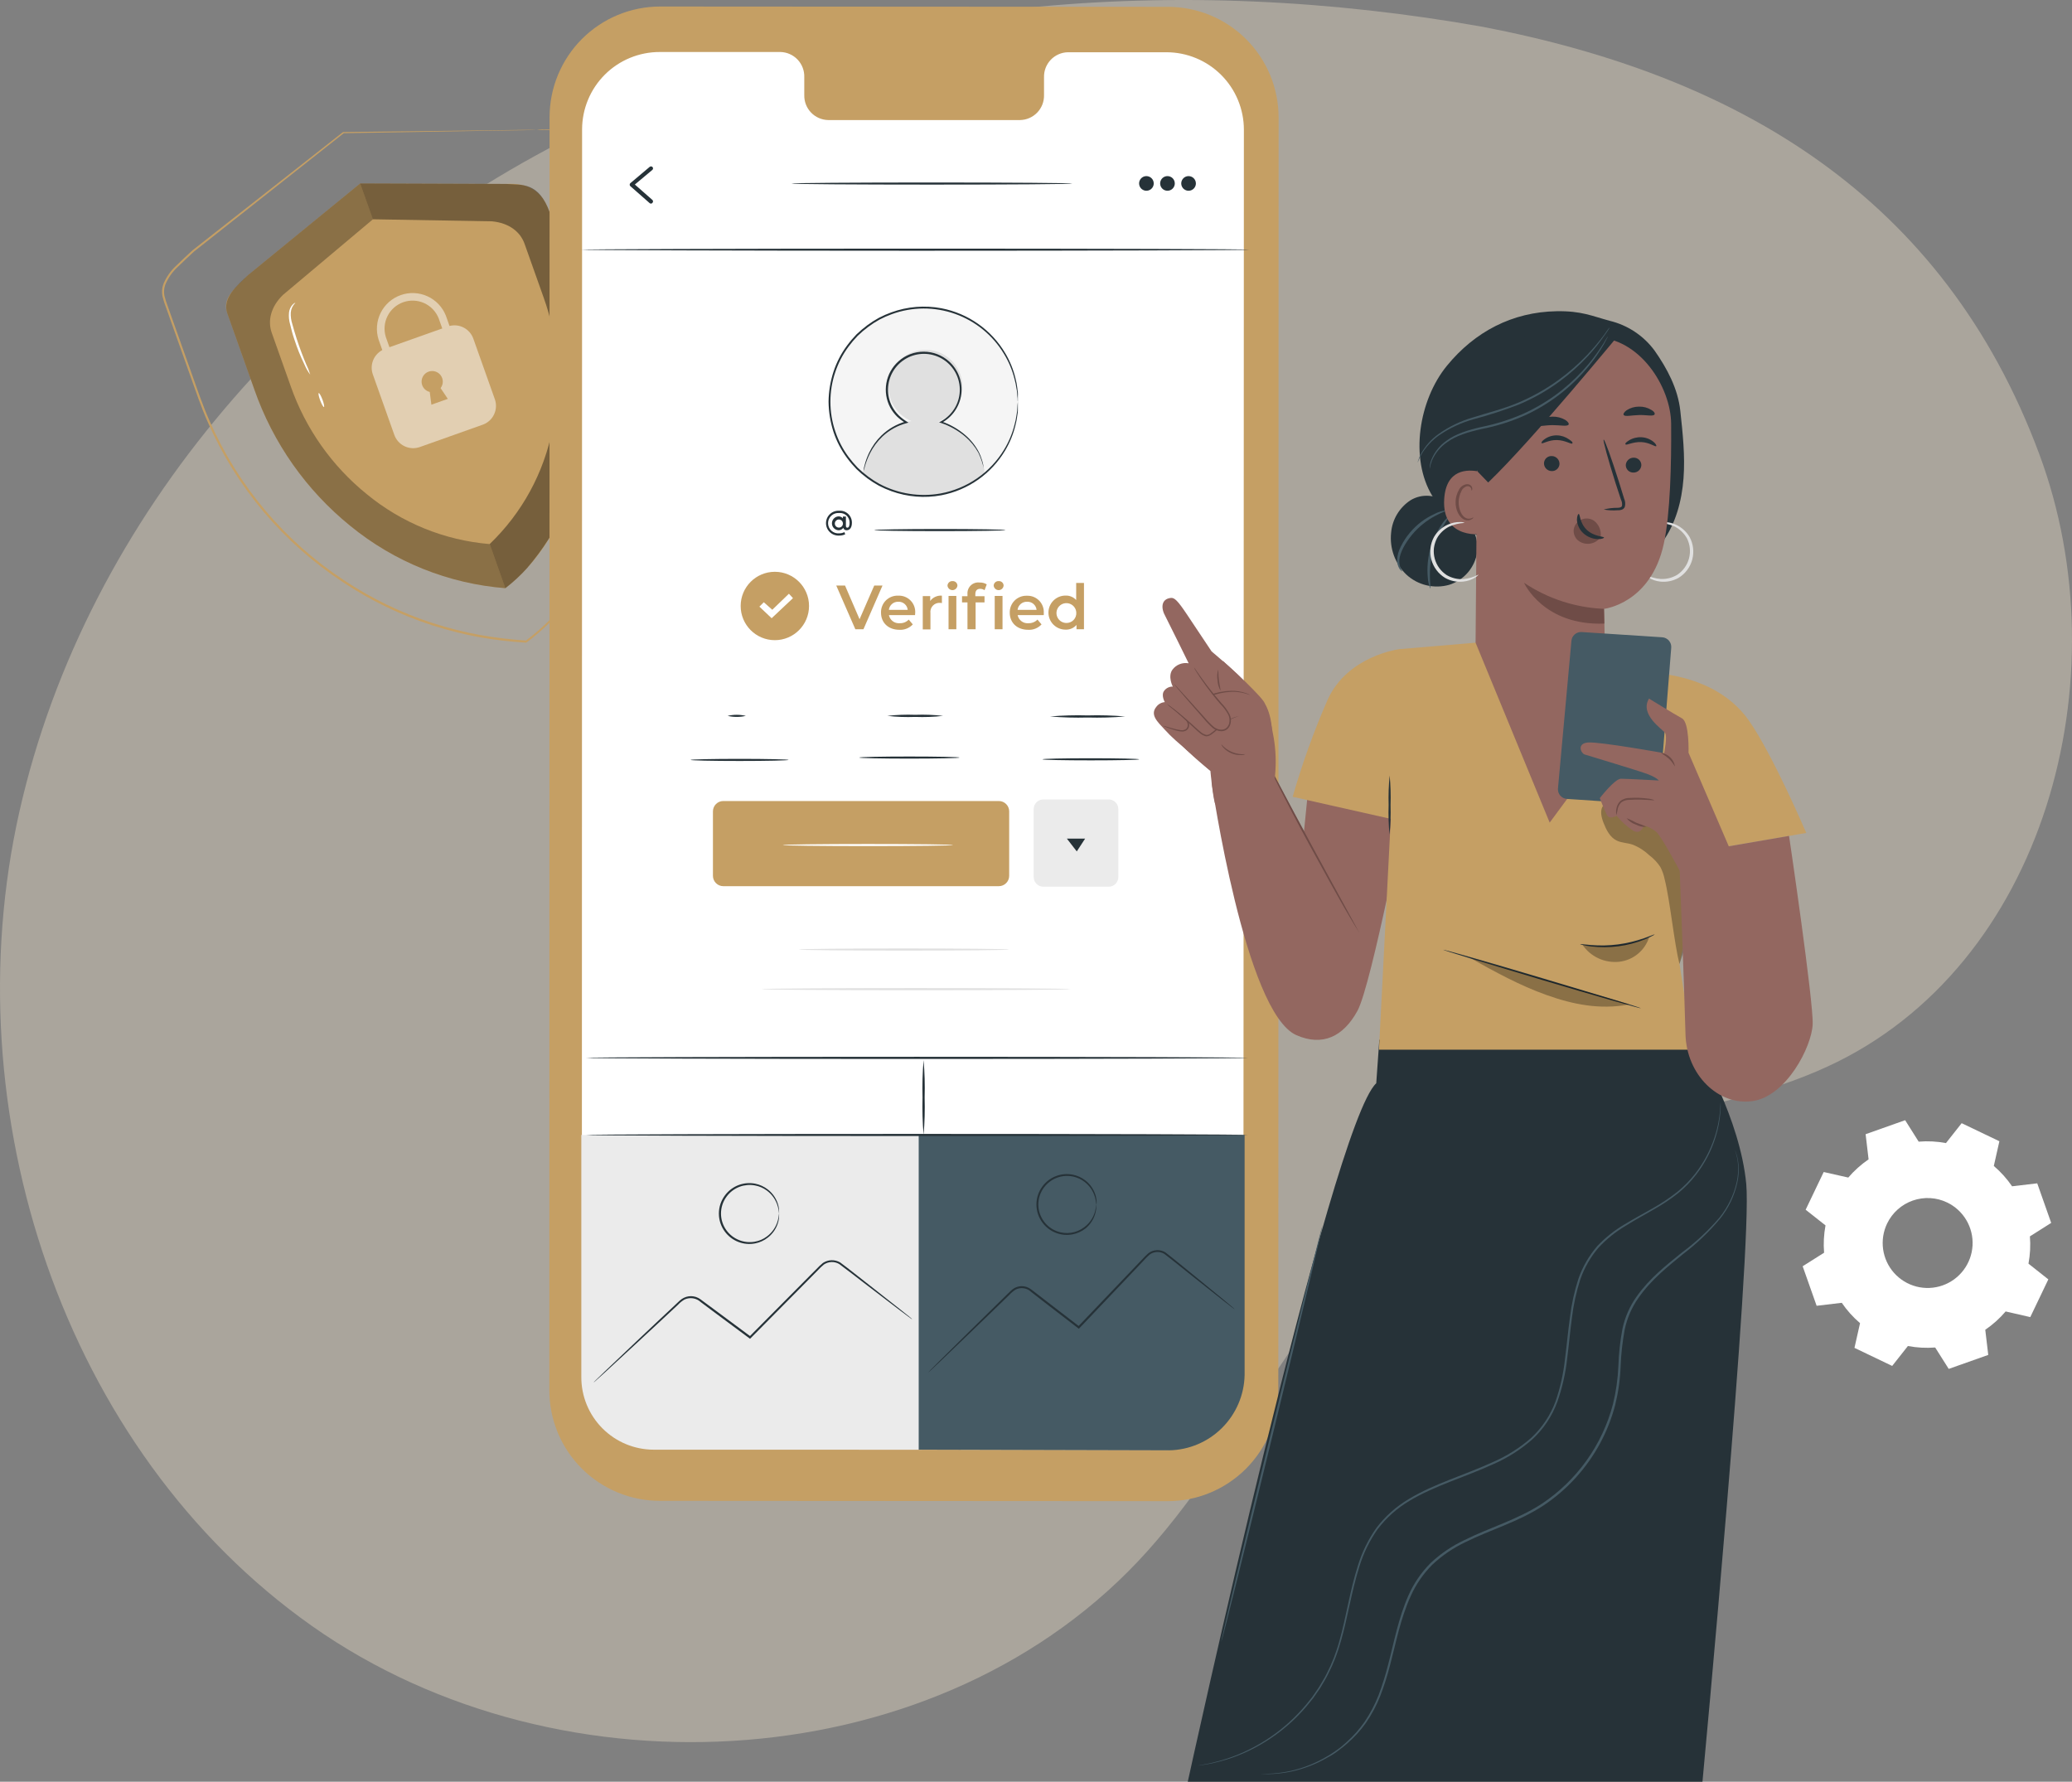 <svg width="157" height="135" viewBox="0 0 157 135" fill="none" xmlns="http://www.w3.org/2000/svg">
<rect x="0" y="0" width="157" height="135" fill="#808080" stroke="none"/>
<path opacity="0.4" d="M154.515 34.388C147.244 14.86 131.639 5.732 112.347 2.031C89.529 -2.019 65.264 -0.303 44.396 9.817C23.528 19.937 6.569 38.882 1.469 61.503C-3.631 84.124 4.737 109.874 23.645 123.204C42.552 136.534 71.497 134.771 86.95 117.519C95.026 108.52 99.578 96.019 109.954 89.809C118.532 84.685 129.375 85 138.455 80.821C154.947 73.246 160.841 51.359 154.515 34.388Z" fill="#EADCC7"/>
<path d="M140.044 89.227C140.495 88.699 141.014 88.234 141.587 87.842L141.362 85.937L144.357 84.876L145.382 86.502C146.073 86.445 146.768 86.481 147.45 86.61L148.64 85.102L151.498 86.471L151.076 88.344C151.604 88.794 152.069 89.312 152.461 89.884L154.366 89.659L155.423 92.657L153.81 93.679C153.866 94.37 153.83 95.065 153.702 95.746L155.207 96.937L153.839 99.795L151.972 99.367C151.521 99.896 151.002 100.363 150.428 100.754L150.654 102.66L147.659 103.72L146.633 102.098C145.942 102.152 145.247 102.115 144.566 101.986L143.375 103.495L140.517 102.126L140.94 100.253C140.411 99.803 139.946 99.285 139.555 98.712L137.65 98.938L136.592 95.943L138.215 94.918C138.159 94.226 138.195 93.529 138.323 92.847L136.818 91.659L138.186 88.802L140.057 89.224L140.044 89.227ZM142.994 92.698C142.701 93.305 142.594 93.985 142.687 94.653C142.781 95.321 143.07 95.946 143.519 96.449C143.968 96.952 144.556 97.311 145.208 97.48C145.861 97.649 146.549 97.62 147.186 97.398C147.822 97.175 148.379 96.769 148.784 96.23C149.19 95.692 149.426 95.045 149.464 94.372C149.502 93.699 149.339 93.029 148.996 92.449C148.653 91.868 148.146 91.402 147.538 91.11C146.725 90.719 145.79 90.667 144.938 90.964C144.086 91.262 143.387 91.885 142.994 92.698V92.698Z" fill="white"/>
<path d="M38.368 13.935L27.291 13.898L18.802 20.836C17.766 21.857 16.813 22.598 17.224 23.753L19.269 29.511C20.684 33.563 23.2 37.14 26.534 39.841C29.879 42.58 33.983 44.229 38.293 44.568C41.81 41.864 43.556 37.364 44.324 33.777C45.212 29.577 44.913 25.213 43.459 21.173L41.619 15.993C41.032 14.341 39.87 13.849 38.368 13.935Z" fill="#C59F64"/>
<g opacity="0.3">
<path d="M37.105 41.224C33.685 40.94 30.433 39.619 27.784 37.436C25.144 35.299 23.151 32.469 22.028 29.264L20.593 25.223C20.268 24.309 20.514 23.254 21.43 22.354L28.259 16.614L27.294 13.897L18.805 20.835C17.941 21.642 16.816 22.597 17.226 23.752L19.272 29.51C20.687 33.562 23.203 37.139 26.537 39.84C29.882 42.579 33.986 44.228 38.296 44.567L37.105 41.224Z" fill="black"/>
</g>
<g opacity="0.4">
<path d="M38.293 44.568C38.882 44.113 39.429 43.607 39.929 43.055C41.139 41.658 42.131 40.086 42.871 38.392C43.54 36.842 44.039 35.224 44.357 33.566C45.265 29.332 44.917 24.925 43.357 20.886L41.667 16.129C40.826 13.761 39.542 14.021 38.362 13.937L27.291 13.898L28.256 16.615L37.286 16.77C38.566 16.894 39.421 17.555 39.747 18.472L41.182 22.512C42.333 25.707 42.57 29.16 41.867 32.483C41.222 35.818 39.558 38.871 37.104 41.222L38.293 44.568Z" fill="black"/>
</g>
<path opacity="0.5" d="M34.062 24.698L33.786 23.92C33.529 23.267 33.028 22.739 32.388 22.448C31.749 22.157 31.022 22.125 30.36 22.36C29.699 22.596 29.154 23.078 28.842 23.707C28.53 24.336 28.474 25.062 28.686 25.731L28.968 26.524C28.647 26.694 28.398 26.974 28.267 27.312C28.135 27.651 28.129 28.025 28.25 28.367L29.879 32.953C30.014 33.331 30.294 33.64 30.656 33.812C31.019 33.984 31.435 34.005 31.813 33.871L36.573 32.18C36.76 32.114 36.933 32.011 37.081 31.878C37.229 31.745 37.349 31.584 37.434 31.405C37.52 31.226 37.569 31.031 37.58 30.832C37.59 30.634 37.561 30.435 37.495 30.248L35.866 25.662C35.74 25.305 35.485 25.008 35.151 24.83C34.817 24.651 34.429 24.604 34.062 24.698ZM33.932 30.222L32.687 30.664L32.563 29.698C32.394 29.658 32.243 29.565 32.132 29.432C32.02 29.299 31.955 29.133 31.945 28.96C31.936 28.787 31.983 28.615 32.079 28.47C32.175 28.326 32.315 28.216 32.479 28.158C32.642 28.1 32.82 28.097 32.986 28.148C33.152 28.2 33.297 28.303 33.398 28.444C33.5 28.584 33.554 28.754 33.552 28.927C33.549 29.101 33.491 29.269 33.385 29.407L33.932 30.222ZM33.511 24.887L29.509 26.308L29.235 25.537C29.071 25.012 29.116 24.444 29.362 23.952C29.607 23.461 30.034 23.083 30.552 22.899C31.07 22.715 31.639 22.739 32.14 22.966C32.64 23.192 33.034 23.604 33.237 24.115L33.511 24.887Z" fill="white"/>
<path d="M23.507 28.385C23.332 28.156 23.188 27.905 23.078 27.639C22.773 27.016 22.513 26.372 22.302 25.711C22.166 25.328 22.075 24.952 21.992 24.609C21.898 24.302 21.867 23.98 21.901 23.661C21.929 23.442 22.026 23.237 22.177 23.076C22.288 22.964 22.373 22.937 22.377 22.949C22.179 23.143 22.056 23.401 22.031 23.677C22.017 23.978 22.059 24.279 22.153 24.565C22.244 24.902 22.351 25.269 22.475 25.653C22.723 26.418 22.99 27.104 23.192 27.582C23.32 27.84 23.425 28.109 23.507 28.385Z" fill="white"/>
<path d="M24.549 30.839C24.502 30.856 24.375 30.636 24.265 30.345C24.155 30.054 24.105 29.803 24.151 29.784C24.196 29.765 24.325 29.99 24.435 30.281C24.545 30.572 24.589 30.825 24.549 30.839Z" fill="white"/>
<path d="M40.667 9.836C40.956 9.805 41.246 9.797 41.535 9.812C41.887 9.826 42.236 9.882 42.575 9.979C43.049 10.104 43.488 10.338 43.856 10.661C44.31 11.078 44.658 11.596 44.871 12.174C45.096 12.806 45.339 13.491 45.602 14.232C46.127 15.709 46.741 17.393 47.396 19.282C48.104 21.361 48.569 23.516 48.781 25.703C49.023 28.251 48.912 30.82 48.45 33.338C47.934 36.156 47.024 38.888 45.747 41.453C44.405 44.116 42.508 46.725 39.903 48.677L39.877 48.686L39.851 48.695C38.669 48.621 37.493 48.483 36.327 48.28C35.129 48.057 33.946 47.76 32.785 47.391C30.385 46.617 28.102 45.518 26.002 44.123C21.476 41.154 17.91 36.933 15.741 31.974C15.22 30.802 14.824 29.603 14.405 28.434L13.175 24.972C12.969 24.392 12.775 23.846 12.579 23.292C12.47 23.015 12.38 22.731 12.31 22.442C12.251 22.144 12.273 21.836 12.371 21.548C12.59 21.006 12.928 20.519 13.359 20.125C13.762 19.723 14.179 19.35 14.583 18.968L25.978 10.017L25.992 10.012L26.01 10.006L36.776 9.878L39.648 9.839L40.389 9.834L40.642 9.839C40.642 9.839 40.557 9.846 40.391 9.849L39.649 9.868L36.768 9.911L26.031 10.093L26.063 10.082L14.693 19.066C14.292 19.447 13.873 19.822 13.469 20.223C13.053 20.604 12.727 21.072 12.515 21.595C12.425 21.86 12.406 22.144 12.461 22.418C12.531 22.698 12.619 22.974 12.725 23.243L13.322 24.923C13.723 26.052 14.132 27.205 14.546 28.371C14.961 29.538 15.363 30.735 15.881 31.898C18.04 36.829 21.586 41.026 26.088 43.978C28.177 45.364 30.447 46.457 32.834 47.226C33.988 47.594 35.164 47.889 36.355 48.11C37.521 48.316 38.697 48.458 39.879 48.535L39.829 48.552C42.412 46.622 44.285 44.028 45.635 41.385C46.909 38.833 47.819 36.116 48.34 33.312C48.801 30.811 48.918 28.258 48.688 25.726C48.482 23.547 48.025 21.4 47.327 19.326C46.658 17.445 46.057 15.753 45.55 14.27C45.287 13.53 45.043 12.842 44.82 12.215C44.616 11.643 44.278 11.129 43.833 10.715C43.473 10.395 43.044 10.16 42.58 10.03C42.24 9.933 41.891 9.875 41.538 9.857C41.32 9.845 41.101 9.844 40.883 9.854L40.667 9.836Z" fill="#C59F64"/>
<path d="M88.477 113.742L49.999 113.718C48.898 113.717 47.809 113.5 46.793 113.079C45.776 112.657 44.853 112.04 44.076 111.262C43.298 110.483 42.681 109.56 42.261 108.543C41.84 107.527 41.624 106.437 41.624 105.337L41.642 8.874C41.643 7.773 41.86 6.683 42.282 5.666C42.704 4.649 43.321 3.725 44.1 2.947C44.879 2.169 45.803 1.552 46.821 1.131C47.838 0.71 48.928 0.493 50.029 0.494L88.505 0.518C90.727 0.52 92.857 1.404 94.428 2.975C95.999 4.546 96.882 6.677 96.882 8.899L96.861 105.362C96.861 106.462 96.644 107.552 96.222 108.569C95.801 109.586 95.184 110.51 94.405 111.289C93.626 112.067 92.702 112.684 91.685 113.105C90.668 113.526 89.578 113.743 88.477 113.742Z" fill="#C59F64"/>
<path d="M88.378 3.959H80.919C80.675 3.963 80.435 4.016 80.212 4.114C79.989 4.212 79.787 4.353 79.619 4.529C79.451 4.705 79.319 4.913 79.231 5.14C79.144 5.367 79.101 5.609 79.108 5.853V7.205C79.113 7.448 79.071 7.691 78.983 7.918C78.894 8.145 78.762 8.352 78.594 8.528C78.425 8.703 78.223 8.844 78 8.942C77.777 9.039 77.537 9.092 77.293 9.096H62.753C62.509 9.091 62.269 9.038 62.046 8.941C61.823 8.843 61.622 8.702 61.453 8.526C61.285 8.35 61.153 8.142 61.065 7.915C60.978 7.688 60.936 7.445 60.942 7.202V5.847C60.95 5.603 60.909 5.36 60.822 5.132C60.736 4.904 60.605 4.696 60.438 4.518C60.27 4.341 60.069 4.199 59.847 4.1C59.624 4 59.384 3.946 59.14 3.94H56.516H49.989C49.218 3.939 48.454 4.089 47.74 4.383C47.027 4.677 46.379 5.108 45.832 5.653C45.286 6.198 44.852 6.845 44.556 7.557C44.26 8.269 44.107 9.033 44.106 9.805L44.088 103.96C44.086 104.73 44.235 105.493 44.528 106.205C44.821 106.917 45.252 107.565 45.795 108.11C46.339 108.656 46.985 109.088 47.696 109.383C48.407 109.679 49.17 109.831 49.94 109.831L88.341 109.852C89.112 109.853 89.876 109.701 90.588 109.407C91.301 109.112 91.948 108.68 92.493 108.135C93.039 107.59 93.472 106.943 93.767 106.231C94.062 105.519 94.215 104.756 94.215 103.985L94.252 9.829C94.252 9.058 94.1 8.294 93.805 7.582C93.51 6.869 93.077 6.222 92.531 5.677C91.986 5.132 91.338 4.699 90.626 4.405C89.913 4.11 89.15 3.958 88.378 3.959Z" fill="white"/>
<path d="M94.674 18.918C94.674 18.961 83.336 18.998 69.356 18.998C55.376 18.998 44.048 18.952 44.048 18.918C44.048 18.884 55.382 18.838 69.372 18.838C83.361 18.838 94.674 18.872 94.674 18.918Z" fill="#263238"/>
<path d="M49.33 15.429C49.293 15.429 49.257 15.416 49.228 15.392L47.765 14.107C47.748 14.093 47.734 14.075 47.725 14.055C47.716 14.035 47.712 14.012 47.713 13.99C47.713 13.968 47.718 13.946 47.727 13.925C47.737 13.905 47.751 13.887 47.769 13.873L49.231 12.641C49.263 12.616 49.303 12.604 49.344 12.608C49.384 12.612 49.421 12.632 49.447 12.663C49.46 12.678 49.47 12.696 49.476 12.716C49.482 12.735 49.484 12.755 49.482 12.775C49.48 12.795 49.474 12.815 49.464 12.832C49.455 12.85 49.441 12.866 49.425 12.878L48.104 13.981L49.429 15.145C49.444 15.158 49.457 15.174 49.466 15.192C49.475 15.21 49.48 15.23 49.482 15.25C49.483 15.27 49.481 15.29 49.474 15.309C49.468 15.328 49.457 15.346 49.444 15.361C49.432 15.38 49.415 15.396 49.395 15.408C49.375 15.42 49.353 15.427 49.33 15.429Z" fill="#263238"/>
<path d="M81.254 13.907C81.254 13.953 76.49 13.987 70.61 13.987C64.73 13.987 59.965 13.953 59.965 13.907C59.965 13.861 64.73 13.827 70.61 13.827C76.49 13.827 81.254 13.864 81.254 13.907Z" fill="#263238"/>
<path d="M87.421 13.898C87.421 14.008 87.388 14.115 87.327 14.206C87.266 14.297 87.18 14.368 87.079 14.41C86.977 14.452 86.866 14.463 86.758 14.442C86.651 14.42 86.552 14.367 86.474 14.29C86.397 14.212 86.344 14.114 86.323 14.006C86.301 13.899 86.312 13.787 86.354 13.686C86.396 13.584 86.467 13.498 86.558 13.437C86.65 13.376 86.757 13.344 86.866 13.344C87.013 13.344 87.154 13.402 87.258 13.506C87.362 13.61 87.421 13.751 87.421 13.898Z" fill="#263238"/>
<path d="M89.016 13.898C89.016 14.008 88.983 14.115 88.922 14.206C88.861 14.297 88.775 14.368 88.673 14.41C88.572 14.452 88.46 14.463 88.352 14.441C88.245 14.42 88.146 14.367 88.069 14.289C87.991 14.211 87.939 14.112 87.918 14.004C87.897 13.896 87.908 13.785 87.95 13.684C87.993 13.582 88.064 13.496 88.156 13.435C88.247 13.375 88.355 13.343 88.465 13.344C88.537 13.344 88.609 13.358 88.676 13.386C88.743 13.414 88.804 13.455 88.856 13.506C88.907 13.558 88.947 13.619 88.975 13.686C89.002 13.753 89.016 13.825 89.016 13.898Z" fill="#263238"/>
<path d="M90.615 13.898C90.615 14.008 90.582 14.115 90.521 14.206C90.46 14.297 90.374 14.368 90.272 14.41C90.171 14.452 90.06 14.463 89.952 14.442C89.845 14.42 89.746 14.367 89.668 14.29C89.591 14.212 89.538 14.114 89.516 14.006C89.495 13.899 89.506 13.787 89.548 13.686C89.59 13.584 89.661 13.498 89.752 13.437C89.843 13.376 89.951 13.344 90.06 13.344C90.207 13.344 90.348 13.402 90.452 13.506C90.556 13.61 90.615 13.751 90.615 13.898Z" fill="#263238"/>
<path d="M64.552 39.603C64.552 39.961 64.404 40.176 64.158 40.176C64.1 40.182 64.041 40.167 63.993 40.133C63.945 40.1 63.911 40.051 63.896 39.995C63.855 40.054 63.799 40.102 63.733 40.134C63.668 40.166 63.596 40.181 63.523 40.176C63.391 40.166 63.267 40.106 63.177 40.009C63.087 39.912 63.037 39.784 63.037 39.651C63.037 39.518 63.087 39.391 63.177 39.293C63.267 39.196 63.391 39.136 63.523 39.126C63.588 39.123 63.653 39.134 63.713 39.16C63.773 39.185 63.826 39.224 63.868 39.274V39.138H64.096V39.841C64.096 39.945 64.145 39.982 64.204 39.982C64.315 39.982 64.376 39.85 64.376 39.606C64.378 39.505 64.358 39.403 64.318 39.31C64.278 39.216 64.219 39.132 64.144 39.062C64.07 38.993 63.981 38.94 63.885 38.907C63.789 38.874 63.686 38.861 63.585 38.87C63.478 38.861 63.37 38.874 63.268 38.908C63.167 38.942 63.073 38.997 62.994 39.07C62.915 39.142 62.852 39.23 62.808 39.329C62.765 39.427 62.743 39.533 62.743 39.64C62.743 39.748 62.765 39.854 62.808 39.952C62.852 40.05 62.915 40.138 62.994 40.211C63.073 40.283 63.167 40.338 63.268 40.373C63.37 40.407 63.478 40.42 63.585 40.41C63.724 40.411 63.861 40.379 63.985 40.318L64.041 40.484C63.898 40.55 63.742 40.582 63.585 40.58C63.457 40.587 63.328 40.568 63.208 40.524C63.087 40.48 62.977 40.412 62.884 40.324C62.791 40.236 62.716 40.13 62.665 40.012C62.615 39.894 62.588 39.767 62.588 39.639C62.588 39.511 62.615 39.384 62.665 39.266C62.716 39.148 62.791 39.042 62.884 38.954C62.977 38.865 63.087 38.797 63.208 38.753C63.328 38.709 63.457 38.691 63.585 38.698C63.709 38.688 63.834 38.705 63.951 38.746C64.069 38.788 64.176 38.853 64.267 38.938C64.358 39.023 64.43 39.126 64.479 39.241C64.528 39.355 64.553 39.479 64.552 39.603ZM63.871 39.65C63.867 39.59 63.846 39.532 63.81 39.484C63.775 39.436 63.725 39.399 63.669 39.379C63.612 39.358 63.551 39.355 63.492 39.368C63.434 39.382 63.381 39.413 63.34 39.457C63.298 39.5 63.271 39.555 63.26 39.614C63.25 39.674 63.257 39.735 63.281 39.79C63.304 39.845 63.344 39.892 63.394 39.925C63.444 39.958 63.503 39.976 63.563 39.976C63.605 39.976 63.647 39.968 63.685 39.951C63.724 39.934 63.759 39.91 63.788 39.879C63.817 39.849 63.839 39.813 63.853 39.773C63.868 39.734 63.874 39.692 63.871 39.65Z" fill="#263238"/>
<path d="M76.191 40.164C76.191 40.207 73.961 40.244 71.213 40.244C68.466 40.244 66.239 40.207 66.239 40.164C66.239 40.121 68.466 40.081 71.213 40.081C73.961 40.081 76.191 40.118 76.191 40.164Z" fill="#263238"/>
<path d="M56.513 54.24C56.059 54.346 55.587 54.346 55.133 54.24C55.587 54.133 56.059 54.133 56.513 54.24Z" fill="#263238"/>
<path d="M59.756 57.578C59.756 57.621 58.093 57.658 56.039 57.658C53.984 57.658 52.324 57.621 52.324 57.578C52.324 57.535 53.987 57.498 56.039 57.498C58.09 57.498 59.756 57.535 59.756 57.578Z" fill="#263238"/>
<path d="M71.46 54.24C70.759 54.321 70.053 54.347 69.347 54.32C68.642 54.347 67.936 54.321 67.234 54.24C67.936 54.16 68.642 54.133 69.347 54.16C70.053 54.133 70.759 54.16 71.46 54.24Z" fill="#263238"/>
<path d="M72.71 57.4C72.71 57.443 71.007 57.48 68.906 57.48C66.806 57.48 65.1 57.443 65.1 57.4C65.1 57.356 66.803 57.32 68.906 57.32C71.01 57.32 72.71 57.356 72.71 57.4Z" fill="#263238"/>
<path d="M85.259 54.286C84.311 54.365 83.36 54.392 82.409 54.366C81.459 54.392 80.508 54.365 79.561 54.286C80.508 54.205 81.459 54.178 82.409 54.206C83.36 54.178 84.311 54.205 85.259 54.286Z" fill="#263238"/>
<path d="M86.324 57.532C86.324 57.578 84.682 57.612 82.656 57.612C80.629 57.612 78.984 57.578 78.984 57.532C78.984 57.486 80.626 57.452 82.656 57.452C84.686 57.452 86.324 57.489 86.324 57.532Z" fill="#263238"/>
<path d="M75.683 60.692H54.806C54.373 60.692 54.021 61.044 54.021 61.478V66.36C54.021 66.793 54.373 67.145 54.806 67.145H75.683C76.116 67.145 76.468 66.793 76.468 66.36V61.478C76.468 61.044 76.116 60.692 75.683 60.692Z" fill="#C59F64"/>
<path d="M72.224 64.028C72.224 64.071 69.335 64.108 65.771 64.108C62.208 64.108 59.303 64.071 59.303 64.028C59.303 63.985 62.192 63.948 65.771 63.948C69.35 63.948 72.224 63.982 72.224 64.028Z" fill="white"/>
<path d="M84.008 60.572H79.055C78.652 60.572 78.325 60.899 78.325 61.302V66.455C78.325 66.858 78.652 67.185 79.055 67.185H84.008C84.411 67.185 84.738 66.858 84.738 66.455V61.302C84.738 60.899 84.411 60.572 84.008 60.572Z" fill="#EBEBEB"/>
<path d="M80.839 63.541H82.222L81.59 64.511L80.839 63.541Z" fill="#263238"/>
<path d="M76.468 71.944C76.468 71.99 72.898 72.024 68.497 72.024C64.096 72.024 60.526 71.99 60.526 71.944C60.526 71.897 64.096 71.864 68.497 71.864C72.898 71.864 76.468 71.9 76.468 71.944Z" fill="#E0E0E0"/>
<path d="M81.107 74.947C81.107 74.99 75.871 75.027 69.403 75.027C62.935 75.027 57.699 74.99 57.699 74.947C57.699 74.903 62.935 74.867 69.403 74.867C75.871 74.867 81.107 74.903 81.107 74.947Z" fill="#E0E0E0"/>
<path d="M94.56 80.152C94.56 80.198 83.333 80.235 69.483 80.235C55.632 80.235 44.405 80.198 44.405 80.152C44.405 80.106 55.632 80.072 69.483 80.072C83.333 80.072 94.56 80.109 94.56 80.152Z" fill="#263238"/>
<path d="M69.982 85.995C69.903 85.05 69.876 84.102 69.902 83.155C69.876 82.209 69.902 81.261 69.982 80.318C70.063 81.261 70.09 82.209 70.062 83.155C70.09 84.102 70.063 85.05 69.982 85.995Z" fill="#263238"/>
<path d="M66.868 44.368L65.426 47.676H64.81L63.366 44.368H64.031L65.131 46.918L66.242 44.368H66.868Z" fill="#C59F64"/>
<path d="M69.335 46.604H67.354C67.391 46.79 67.495 46.956 67.646 47.069C67.797 47.183 67.985 47.237 68.174 47.22C68.3 47.225 68.427 47.204 68.545 47.157C68.663 47.109 68.769 47.038 68.857 46.946L69.165 47.31C69.037 47.449 68.879 47.557 68.703 47.628C68.527 47.699 68.338 47.73 68.149 47.719C67.305 47.719 66.757 47.177 66.757 46.426C66.75 46.252 66.78 46.08 66.845 45.918C66.909 45.757 67.006 45.611 67.129 45.489C67.253 45.368 67.401 45.273 67.563 45.212C67.725 45.15 67.899 45.123 68.072 45.132C68.243 45.126 68.414 45.155 68.574 45.219C68.733 45.283 68.877 45.379 68.998 45.502C69.118 45.624 69.211 45.771 69.271 45.931C69.331 46.092 69.357 46.264 69.347 46.435C69.344 46.475 69.338 46.546 69.335 46.604ZM67.351 46.21H68.78C68.763 46.036 68.68 45.875 68.547 45.76C68.415 45.646 68.244 45.586 68.069 45.594C67.894 45.587 67.722 45.647 67.589 45.761C67.456 45.876 67.371 46.036 67.351 46.21Z" fill="#C59F64"/>
<path d="M71.371 45.132V45.693C71.326 45.684 71.281 45.678 71.235 45.677C71.133 45.669 71.03 45.685 70.934 45.722C70.839 45.759 70.752 45.817 70.682 45.892C70.612 45.966 70.559 46.056 70.528 46.154C70.497 46.251 70.488 46.355 70.502 46.457V47.689H69.92V45.166H70.484V45.533C70.585 45.395 70.719 45.287 70.875 45.217C71.03 45.146 71.201 45.117 71.371 45.132Z" fill="#C59F64"/>
<path d="M71.793 44.384C71.793 44.335 71.803 44.287 71.823 44.243C71.842 44.198 71.87 44.158 71.906 44.125C71.941 44.092 71.983 44.066 72.029 44.05C72.074 44.033 72.123 44.026 72.171 44.029C72.219 44.026 72.266 44.032 72.311 44.047C72.356 44.062 72.397 44.086 72.432 44.118C72.467 44.15 72.496 44.188 72.516 44.231C72.535 44.274 72.546 44.321 72.547 44.368C72.539 44.462 72.495 44.55 72.425 44.614C72.356 44.678 72.264 44.713 72.17 44.713C72.075 44.713 71.984 44.678 71.914 44.614C71.844 44.55 71.801 44.462 71.793 44.368V44.384ZM71.873 45.154H72.464V47.676H71.873V45.154Z" fill="#C59F64"/>
<path d="M74.232 44.137C74.421 44.129 74.607 44.177 74.768 44.276L74.602 44.719C74.506 44.652 74.392 44.616 74.275 44.615C74.029 44.615 73.903 44.75 73.903 45.021V45.172H74.599V45.643H73.924V47.676H73.308V45.643H72.895V45.172H73.308V45.012C73.298 44.89 73.316 44.768 73.36 44.654C73.403 44.54 73.472 44.437 73.561 44.353C73.649 44.269 73.756 44.206 73.872 44.169C73.988 44.132 74.111 44.121 74.232 44.137ZM75.292 44.384C75.292 44.335 75.302 44.287 75.322 44.243C75.341 44.198 75.37 44.158 75.405 44.125C75.441 44.092 75.482 44.066 75.528 44.05C75.574 44.033 75.622 44.026 75.671 44.029C75.718 44.026 75.765 44.032 75.81 44.047C75.855 44.062 75.896 44.086 75.931 44.118C75.967 44.15 75.995 44.188 76.015 44.231C76.034 44.274 76.045 44.321 76.046 44.368C76.038 44.462 75.994 44.55 75.925 44.614C75.855 44.678 75.764 44.713 75.669 44.713C75.575 44.713 75.483 44.678 75.413 44.614C75.344 44.55 75.3 44.462 75.292 44.368V44.384ZM75.372 45.154H75.963V47.676H75.372V45.154Z" fill="#C59F64"/>
<path d="M79.086 46.604H77.109C77.145 46.79 77.248 46.955 77.399 47.069C77.549 47.183 77.737 47.237 77.925 47.22C78.052 47.224 78.179 47.202 78.297 47.155C78.415 47.108 78.522 47.037 78.612 46.946L78.92 47.31C78.791 47.449 78.633 47.558 78.458 47.629C78.282 47.7 78.093 47.731 77.903 47.719C77.059 47.719 76.511 47.177 76.511 46.426C76.507 46.254 76.537 46.083 76.601 45.924C76.665 45.764 76.761 45.62 76.883 45.499C77.005 45.378 77.151 45.284 77.311 45.222C77.471 45.16 77.642 45.131 77.814 45.138C77.986 45.132 78.156 45.161 78.316 45.225C78.475 45.289 78.62 45.385 78.74 45.508C78.86 45.63 78.953 45.777 79.013 45.937C79.073 46.098 79.099 46.27 79.089 46.441C79.095 46.475 79.092 46.546 79.086 46.604ZM77.103 46.21H78.544C78.526 46.035 78.442 45.874 78.309 45.76C78.176 45.645 78.005 45.586 77.829 45.594C77.653 45.586 77.48 45.645 77.345 45.759C77.21 45.873 77.123 46.035 77.103 46.21Z" fill="#C59F64"/>
<path d="M82.135 44.171V47.676H81.569V47.35C81.465 47.468 81.337 47.562 81.192 47.624C81.048 47.686 80.891 47.714 80.734 47.707C80.392 47.707 80.063 47.571 79.821 47.329C79.579 47.087 79.443 46.759 79.443 46.416C79.443 46.074 79.579 45.746 79.821 45.504C80.063 45.262 80.392 45.126 80.734 45.126C80.885 45.119 81.037 45.146 81.177 45.205C81.317 45.263 81.442 45.352 81.544 45.465V44.171H82.135ZM81.553 46.413C81.546 46.267 81.496 46.125 81.409 46.006C81.322 45.888 81.202 45.797 81.064 45.746C80.927 45.695 80.777 45.685 80.634 45.718C80.49 45.751 80.36 45.825 80.258 45.932C80.157 46.038 80.089 46.172 80.063 46.317C80.037 46.462 80.054 46.611 80.112 46.746C80.169 46.881 80.266 46.996 80.388 47.077C80.511 47.158 80.655 47.202 80.802 47.202C80.904 47.204 81.006 47.184 81.1 47.145C81.195 47.106 81.28 47.047 81.351 46.973C81.421 46.899 81.476 46.811 81.511 46.714C81.546 46.618 81.56 46.516 81.553 46.413Z" fill="#C59F64"/>
<path d="M58.712 48.505C60.142 48.505 61.302 47.345 61.302 45.914C61.302 44.484 60.142 43.324 58.712 43.324C57.281 43.324 56.122 44.484 56.122 45.914C56.122 47.345 57.281 48.505 58.712 48.505Z" fill="#C59F64"/>
<path d="M57.541 45.964L57.874 45.631L58.518 46.201L59.778 44.987L60.086 45.32L58.469 46.842L57.541 45.964Z" fill="white"/>
<path d="M69.846 109.84H49.518C48.064 109.835 46.671 109.253 45.646 108.223C44.62 107.192 44.045 105.796 44.048 104.342V85.995H69.861L69.846 109.84Z" fill="#EBEBEB"/>
<path d="M88.594 109.889L69.612 109.84V85.995H94.307V104.188C94.276 105.692 93.663 107.126 92.598 108.189C91.533 109.252 90.098 109.861 88.594 109.889Z" fill="#455A64"/>
<path d="M94.56 85.995C94.56 86.038 83.333 86.075 69.486 86.075C55.638 86.075 44.408 86.038 44.408 85.995C44.408 85.951 55.632 85.915 69.486 85.915C83.339 85.915 94.56 85.951 94.56 85.995Z" fill="#263238"/>
<path d="M69.11 99.956C69.11 99.956 69.082 99.956 69.039 99.913L68.845 99.771L68.112 99.223L65.432 97.178C64.869 96.75 64.246 96.254 63.584 95.77C63.407 95.668 63.205 95.617 63.001 95.624C62.797 95.631 62.599 95.696 62.429 95.81C62.259 95.952 62.098 96.105 61.949 96.269L61.459 96.765L57.147 101.12L56.882 101.388L56.833 101.438L56.778 101.397L54.289 99.549L53.106 98.665C52.945 98.512 52.741 98.411 52.522 98.374C52.302 98.338 52.077 98.367 51.874 98.459C51.684 98.569 51.512 98.707 51.363 98.869L50.876 99.322L49.952 100.184L48.289 101.724L45.877 103.948L45.215 104.545L45.043 104.699C45.004 104.734 44.982 104.75 44.978 104.745C44.993 104.724 45.011 104.704 45.03 104.687L45.194 104.524L45.834 103.908L48.212 101.647L49.863 100.088L50.787 99.223L51.27 98.767L51.517 98.536C51.609 98.453 51.713 98.383 51.825 98.33C52.05 98.221 52.302 98.184 52.549 98.225C52.673 98.244 52.794 98.284 52.906 98.342C53.015 98.4 53.118 98.469 53.214 98.549L54.4 99.426L56.892 101.274H56.787L57.052 101.003L61.364 96.657L61.856 96.165C62.012 95.994 62.179 95.836 62.358 95.69C62.55 95.563 62.774 95.492 63.005 95.485C63.235 95.479 63.462 95.537 63.661 95.653C64.345 96.162 64.943 96.648 65.509 97.085L68.158 99.171L68.876 99.743L69.058 99.897C69.077 99.915 69.095 99.934 69.11 99.956Z" fill="#263238"/>
<path d="M59.035 91.948C59.017 91.948 59.035 91.751 58.934 91.409C58.801 90.931 58.513 90.51 58.114 90.214C57.842 90.011 57.526 89.874 57.191 89.817C56.81 89.749 56.417 89.783 56.054 89.915C55.651 90.062 55.302 90.326 55.05 90.673C54.778 91.043 54.631 91.49 54.631 91.95C54.631 92.409 54.778 92.856 55.05 93.226C55.291 93.554 55.62 93.808 55.998 93.959C56.376 94.111 56.789 94.153 57.191 94.082C57.526 94.025 57.843 93.887 58.114 93.682C58.513 93.386 58.801 92.965 58.934 92.487C59.026 92.148 59.017 91.948 59.035 91.948C59.04 91.996 59.04 92.045 59.035 92.093C59.036 92.231 59.02 92.368 58.989 92.502C58.875 93.007 58.588 93.455 58.179 93.771C57.897 93.993 57.567 94.143 57.215 94.212C56.788 94.295 56.346 94.255 55.94 94.097C55.535 93.939 55.182 93.669 54.924 93.319C54.63 92.923 54.471 92.443 54.471 91.95C54.471 91.457 54.63 90.977 54.924 90.581C55.195 90.211 55.57 89.931 56.002 89.777C56.391 89.639 56.81 89.607 57.215 89.684C57.566 89.754 57.897 89.905 58.179 90.125C58.588 90.441 58.874 90.89 58.989 91.394C59.02 91.529 59.036 91.668 59.035 91.806C59.04 91.853 59.04 91.901 59.035 91.948Z" fill="#263238"/>
<path d="M93.543 99.192C93.543 99.192 93.519 99.192 93.476 99.149L93.291 99.011L92.582 98.459L89.998 96.411C89.456 95.983 88.859 95.487 88.221 95.004C88.051 94.901 87.853 94.852 87.655 94.862C87.456 94.873 87.265 94.942 87.106 95.062C86.944 95.206 86.791 95.359 86.647 95.521L86.179 96.017L82.055 100.357L81.796 100.625L81.747 100.677L81.689 100.634L79.289 98.786L78.15 97.902C77.996 97.748 77.798 97.646 77.583 97.612C77.368 97.578 77.148 97.612 76.954 97.711C76.774 97.826 76.609 97.965 76.465 98.124L76 98.576L75.11 99.436L73.511 100.976L71.198 103.193L70.564 103.791L70.394 103.942C70.357 103.976 70.336 103.994 70.332 103.991C70.347 103.969 70.365 103.95 70.385 103.932C70.425 103.886 70.477 103.834 70.539 103.769L71.155 103.153L73.434 100.899L75.017 99.343C75.304 99.066 75.596 98.776 75.901 98.478L76.363 98.025L76.6 97.794C76.685 97.711 76.78 97.641 76.884 97.585C77.101 97.47 77.349 97.427 77.592 97.464C77.715 97.482 77.834 97.521 77.943 97.578C78.052 97.638 78.155 97.707 78.251 97.785L79.391 98.666L81.793 100.514H81.685L81.944 100.243L86.078 95.912L86.549 95.419C86.699 95.251 86.859 95.093 87.029 94.945C87.211 94.811 87.429 94.734 87.655 94.723C87.881 94.713 88.105 94.77 88.298 94.886C88.96 95.395 89.53 95.881 90.078 96.319L92.629 98.407L93.316 98.983L93.491 99.134L93.543 99.192Z" fill="#263238"/>
<path d="M83.072 91.261C83.056 91.261 83.072 91.064 82.973 90.725C82.842 90.246 82.553 89.825 82.154 89.53C81.924 89.358 81.662 89.234 81.383 89.163C81.104 89.093 80.814 89.079 80.53 89.121C80.245 89.163 79.972 89.262 79.726 89.41C79.48 89.559 79.266 89.754 79.096 89.986C78.824 90.356 78.677 90.803 78.677 91.263C78.677 91.722 78.824 92.169 79.096 92.54C79.347 92.886 79.697 93.149 80.1 93.294C80.44 93.42 80.807 93.458 81.166 93.404C81.525 93.35 81.865 93.206 82.154 92.986C82.553 92.691 82.841 92.27 82.973 91.791C83.016 91.613 83.048 91.433 83.072 91.252C83.08 91.3 83.08 91.349 83.072 91.397C83.072 91.535 83.057 91.672 83.026 91.806C82.92 92.311 82.642 92.764 82.24 93.088C81.957 93.307 81.627 93.456 81.276 93.525C80.871 93.606 80.451 93.573 80.063 93.433C79.631 93.279 79.256 93.001 78.985 92.632C78.691 92.236 78.532 91.756 78.532 91.263C78.532 90.77 78.691 90.29 78.985 89.894C79.243 89.544 79.596 89.274 80.001 89.116C80.407 88.958 80.849 88.918 81.276 89.001C81.627 89.069 81.957 89.219 82.24 89.438C82.65 89.755 82.936 90.205 83.05 90.71C83.081 90.844 83.097 90.982 83.096 91.12C83.097 91.168 83.088 91.216 83.072 91.261Z" fill="#263238"/>
<path d="M69.991 37.583C73.93 37.583 77.124 34.389 77.124 30.45C77.124 26.51 73.93 23.316 69.991 23.316C66.051 23.316 62.857 26.51 62.857 30.45C62.857 34.389 66.051 37.583 69.991 37.583Z" fill="#F5F5F5"/>
<path d="M74.602 35.861C74.48 34.73 73.938 33.685 73.082 32.935C72.226 32.185 71.12 31.784 69.982 31.811C67.45 31.811 65.716 33.727 65.362 35.877C65.362 35.877 66.927 37.608 69.982 37.583C73.037 37.558 74.602 35.861 74.602 35.861Z" fill="#E0E0E0"/>
<path d="M72.894 29.753C73.141 28.224 72.101 26.784 70.572 26.537C69.043 26.289 67.603 27.329 67.356 28.858C67.109 30.387 68.148 31.827 69.677 32.074C71.207 32.321 72.646 31.282 72.894 29.753Z" fill="#E0E0E0"/>
<path d="M74.568 35.618C74.481 35.162 74.335 34.719 74.134 34.3C73.874 33.831 73.532 33.414 73.124 33.068C72.587 32.615 71.969 32.268 71.303 32.045L71.155 31.999L71.291 31.928C71.761 31.673 72.147 31.287 72.403 30.816C72.625 30.402 72.736 29.937 72.725 29.467C72.715 28.997 72.582 28.538 72.341 28.134C72.099 27.73 71.757 27.396 71.348 27.164C70.939 26.932 70.477 26.81 70.007 26.81C69.536 26.81 69.074 26.932 68.665 27.164C68.256 27.396 67.914 27.73 67.673 28.134C67.431 28.538 67.299 28.997 67.288 29.467C67.277 29.937 67.388 30.402 67.61 30.816C67.74 31.056 67.904 31.276 68.097 31.469C68.284 31.649 68.491 31.809 68.713 31.944L68.836 32.02L68.694 32.061C68.013 32.24 67.386 32.586 66.871 33.068C66.48 33.438 66.157 33.874 65.916 34.355C65.761 34.664 65.635 34.987 65.54 35.319C65.507 35.433 65.485 35.523 65.47 35.581C65.466 35.612 65.457 35.642 65.445 35.67C65.439 35.64 65.439 35.608 65.445 35.578C65.445 35.516 65.47 35.424 65.497 35.31C65.578 34.97 65.695 34.64 65.845 34.324C66.079 33.827 66.4 33.375 66.794 32.991C67.313 32.491 67.948 32.128 68.642 31.934L68.624 32.051C68.391 31.914 68.174 31.752 67.977 31.568C67.772 31.366 67.597 31.136 67.459 30.884C67.155 30.316 67.05 29.662 67.162 29.026C67.273 28.391 67.595 27.812 68.075 27.382C68.602 26.908 69.284 26.646 69.993 26.646C70.701 26.646 71.384 26.908 71.91 27.382C72.254 27.691 72.517 28.078 72.679 28.511C72.84 28.944 72.895 29.409 72.838 29.867C72.781 30.326 72.613 30.763 72.35 31.143C72.088 31.523 71.737 31.833 71.328 32.048V31.928C72.008 32.161 72.635 32.524 73.176 32.997C73.59 33.358 73.931 33.794 74.183 34.281C74.271 34.462 74.344 34.649 74.402 34.842C74.45 34.981 74.486 35.124 74.51 35.27C74.525 35.378 74.537 35.467 74.546 35.541C74.556 35.615 74.574 35.618 74.568 35.618Z" fill="#263238"/>
<path d="M77.124 30.45C77.115 30.411 77.109 30.372 77.109 30.333C77.109 30.25 77.109 30.139 77.084 29.997L77.069 29.747C77.069 29.655 77.038 29.556 77.02 29.439C76.988 29.191 76.937 28.945 76.869 28.703C76.701 28.039 76.435 27.403 76.077 26.818C75.231 25.406 73.92 24.333 72.369 23.783C70.817 23.233 69.123 23.24 67.576 23.803C67.259 23.917 66.951 24.053 66.652 24.21C66.351 24.375 66.062 24.561 65.787 24.767C65.505 24.976 65.238 25.203 64.986 25.448C64.737 25.705 64.506 25.979 64.293 26.267C63.855 26.857 63.515 27.513 63.286 28.21C62.801 29.657 62.801 31.221 63.286 32.667C63.515 33.366 63.855 34.023 64.293 34.614C64.507 34.901 64.738 35.175 64.986 35.433C65.238 35.677 65.505 35.905 65.787 36.114C66.062 36.319 66.352 36.505 66.652 36.671C68.069 37.418 69.695 37.671 71.272 37.389C72.263 37.207 73.203 36.817 74.031 36.245C74.86 35.673 75.558 34.933 76.08 34.072C76.438 33.486 76.705 32.849 76.872 32.184C76.94 31.943 76.991 31.698 77.023 31.451C77.041 31.343 77.06 31.244 77.072 31.143L77.087 30.893C77.087 30.752 77.106 30.641 77.112 30.554C77.113 30.516 77.118 30.478 77.127 30.44C77.132 30.479 77.132 30.518 77.127 30.558C77.127 30.641 77.127 30.755 77.127 30.896C77.127 30.973 77.127 31.056 77.127 31.146C77.127 31.235 77.1 31.34 77.087 31.454C77.06 31.704 77.013 31.952 76.949 32.196C76.789 32.871 76.527 33.518 76.173 34.115C75.654 34.993 74.954 35.752 74.12 36.34C73.285 36.927 72.336 37.331 71.334 37.524C70.066 37.762 68.758 37.655 67.546 37.216C67.222 37.1 66.908 36.962 66.603 36.804C66.295 36.636 65.998 36.446 65.716 36.237C65.427 36.024 65.154 35.791 64.897 35.541C64.642 35.279 64.405 35 64.188 34.706C63.739 34.103 63.389 33.431 63.153 32.717C62.917 31.98 62.792 31.213 62.781 30.44C62.791 29.666 62.917 28.898 63.157 28.161C63.39 27.447 63.739 26.776 64.188 26.175C64.405 25.88 64.642 25.6 64.897 25.337C65.155 25.089 65.429 24.858 65.716 24.644C65.998 24.435 66.295 24.245 66.603 24.077C66.908 23.919 67.222 23.781 67.546 23.664C68.757 23.226 70.064 23.119 71.331 23.356C72.334 23.549 73.284 23.953 74.118 24.541C74.953 25.128 75.653 25.887 76.173 26.766C76.527 27.361 76.789 28.007 76.949 28.682C77.013 28.926 77.06 29.175 77.087 29.427C77.087 29.535 77.118 29.637 77.127 29.735C77.137 29.834 77.127 29.911 77.127 29.988C77.127 30.129 77.127 30.243 77.127 30.326C77.131 30.367 77.13 30.409 77.124 30.45Z" fill="#263238"/>
<path d="M128.708 79.532C128.708 79.532 131.85 84.747 132.318 89.712C132.786 94.677 129 135 129 135H90C90 135 100.856 85.255 104.281 82.077L104.515 78.781L128.708 79.532Z" fill="#263238"/>
<path d="M130.378 83.509C130.386 83.742 130.381 83.975 130.362 84.208C130.317 84.876 130.192 85.537 129.99 86.176C129.673 87.192 129.179 88.144 128.53 88.988C128.125 89.516 127.66 89.995 127.144 90.414C126.561 90.873 125.943 91.284 125.296 91.646C124.621 92.04 123.9 92.422 123.18 92.878C122.424 93.324 121.737 93.876 121.138 94.517C120.525 95.228 120.053 96.048 119.745 96.934C119.438 97.885 119.224 98.863 119.108 99.854C118.969 100.871 118.88 101.921 118.741 102.993C118.617 104.091 118.369 105.172 118.002 106.215C117.605 107.299 116.956 108.273 116.108 109.057C115.221 109.838 114.217 110.476 113.133 110.945C110.977 111.934 108.71 112.566 106.797 113.717C105.859 114.273 105.038 115.005 104.379 115.873C103.777 116.731 103.315 117.678 103.009 118.679C102.393 120.632 102.116 122.582 101.604 124.347C101.536 124.565 101.469 124.784 101.404 124.999C101.339 125.215 101.253 125.421 101.179 125.631C101.021 126.037 100.842 126.435 100.643 126.823C100.462 127.208 100.231 127.559 100.027 127.91C99.913 128.08 99.796 128.246 99.682 128.409L99.513 128.652L99.328 128.883C98.46 129.991 97.42 130.953 96.248 131.732C95.365 132.322 94.414 132.802 93.415 133.162C92.783 133.383 92.135 133.555 91.477 133.676L90.963 133.753L90.784 133.774L90.96 133.737L91.471 133.645C92.124 133.512 92.766 133.331 93.393 133.103C95.704 132.244 97.73 130.758 99.245 128.813L99.427 128.585L99.596 128.341L99.935 127.845C100.138 127.497 100.366 127.149 100.551 126.764C100.747 126.381 100.923 125.987 101.078 125.585C101.151 125.378 101.222 125.169 101.296 124.969C101.37 124.768 101.429 124.538 101.493 124.319C101.998 122.566 102.257 120.623 102.886 118.642C103.196 117.625 103.664 116.664 104.275 115.793C104.944 114.903 105.781 114.153 106.739 113.585C108.676 112.412 110.937 111.78 113.086 110.795C114.156 110.337 115.146 109.713 116.022 108.947C116.848 108.181 117.481 107.231 117.87 106.175C118.228 105.134 118.468 104.056 118.584 102.962C118.723 101.896 118.815 100.846 118.957 99.827C119.077 98.826 119.294 97.838 119.604 96.879C119.921 95.976 120.405 95.14 121.03 94.415C121.641 93.768 122.341 93.211 123.109 92.761C123.836 92.318 124.559 91.936 125.231 91.551C125.877 91.188 126.495 90.776 127.079 90.319C127.59 89.907 128.052 89.438 128.456 88.92C129.102 88.088 129.6 87.151 129.925 86.148C130.135 85.515 130.27 84.86 130.328 84.196C130.353 83.968 130.353 83.795 130.362 83.675C130.371 83.555 130.378 83.509 130.378 83.509Z" fill="#455A64"/>
<path d="M131.474 87.156C131.496 87.207 131.516 87.259 131.532 87.313C131.588 87.465 131.632 87.622 131.665 87.781C131.784 88.4 131.773 89.036 131.631 89.65C131.41 90.623 130.973 91.533 130.353 92.314C129.514 93.324 128.562 94.235 127.516 95.028C126.398 95.952 125.126 96.941 124.15 98.339C123.644 99.057 123.29 99.87 123.109 100.729C122.938 101.644 122.836 102.571 122.801 103.501C122.764 104.49 122.627 105.472 122.391 106.433C122.133 107.435 121.755 108.401 121.267 109.313C120.239 111.238 118.749 112.877 116.93 114.084C115.048 115.316 112.926 115.907 111.063 116.834C110.139 117.269 109.289 117.844 108.543 118.541C107.851 119.23 107.291 120.042 106.892 120.934C106.101 122.677 105.774 124.491 105.334 126.142C105.13 126.945 104.879 127.734 104.582 128.508C104.3 129.219 103.94 129.897 103.507 130.528C103.107 131.096 102.64 131.613 102.115 132.068C101.875 132.293 101.613 132.478 101.37 132.669C101.127 132.86 100.868 133.017 100.609 133.152C99.749 133.657 98.813 134.021 97.837 134.23C97.224 134.358 96.6 134.423 95.974 134.424L95.487 134.4H95.321H95.487H95.974C96.596 134.383 97.214 134.308 97.822 134.175C98.783 133.955 99.704 133.586 100.551 133.081C100.803 132.946 101.04 132.773 101.296 132.598C101.552 132.422 101.795 132.222 102.032 131.997C102.548 131.54 103.007 131.023 103.4 130.457C103.823 129.83 104.176 129.159 104.453 128.455C104.743 127.686 104.989 126.9 105.189 126.102C105.626 124.457 105.944 122.634 106.729 120.866C107.133 119.956 107.701 119.128 108.405 118.424C109.162 117.715 110.026 117.13 110.964 116.69C112.843 115.75 114.968 115.15 116.816 113.945C119.484 112.176 121.407 109.487 122.218 106.39C122.452 105.438 122.589 104.465 122.628 103.486C122.659 102.546 122.762 101.61 122.936 100.686C123.122 99.81 123.485 98.981 124.002 98.25C125 96.836 126.287 95.844 127.408 94.929C128.467 94.151 129.433 93.254 130.288 92.256C130.907 91.489 131.348 90.593 131.579 89.635C131.721 89.029 131.742 88.401 131.64 87.787C131.551 87.368 131.462 87.159 131.474 87.156Z" fill="#455A64"/>
<path d="M91.804 59.257C91.804 59.257 94.339 76.739 98.238 78.436C100.203 79.296 101.783 78.556 102.858 76.588C103.933 74.62 106.677 60.32 106.677 60.32L99.091 60.141L98.808 62.984L95.882 57.541L91.804 59.257Z" fill="#936760"/>
<path d="M102.987 70.671C102.972 70.622 102.95 70.576 102.922 70.533L102.716 70.151L101.952 68.749C101.299 67.567 100.412 65.928 99.424 64.114C98.435 62.3 97.576 60.664 96.938 59.454L96.186 58.04L95.98 57.658C95.931 57.572 95.903 57.526 95.897 57.529C95.911 57.578 95.929 57.625 95.952 57.671L96.137 58.065C96.3 58.407 96.541 58.897 96.846 59.503C97.462 60.711 98.315 62.368 99.31 64.182C100.304 65.996 101.201 67.628 101.875 68.802C102.214 69.387 102.491 69.855 102.691 70.178L102.922 70.548C102.94 70.591 102.962 70.632 102.987 70.671Z" fill="#6F4C47"/>
<path d="M129.423 63.344L127.257 73.031L128.283 79.533H104.487L106.042 49.185L111.974 48.68L126.469 51.129L129.423 63.344Z" fill="#C59F64"/>
<path d="M123.371 50.953C123.371 50.953 129.568 50.383 132.521 54.6C134.329 57.181 136.864 63.11 136.864 63.11L128.613 64.536L123.371 50.953Z" fill="#C59F64"/>
<g opacity="0.3">
<path d="M127.128 63.458C126.709 62.601 126.055 61.881 125.243 61.382C124.43 60.882 123.492 60.624 122.539 60.637C122.126 60.637 121.661 60.748 121.442 61.096C121.224 61.444 121.344 61.943 121.504 62.346C121.71 62.873 121.984 63.43 122.489 63.683C122.859 63.868 123.293 63.858 123.691 63.991C124.165 64.173 124.598 64.447 124.966 64.798C125.295 65.043 125.58 65.345 125.807 65.688C125.959 65.979 126.069 66.29 126.133 66.612C126.537 68.195 126.857 71.463 127.257 73.046L127.701 71.682C127.713 70.38 127.724 69.078 127.735 67.776C127.747 66.298 127.747 64.782 127.128 63.458Z" fill="black"/>
</g>
<path d="M119.73 71.534C119.73 71.509 120.038 71.565 120.574 71.605C121.25 71.658 121.931 71.642 122.604 71.555C123.277 71.465 123.939 71.307 124.581 71.084C125.074 70.912 125.369 70.776 125.379 70.798C125.32 70.847 125.255 70.887 125.185 70.918C125.001 71.016 124.812 71.103 124.618 71.18C123.332 71.691 121.939 71.873 120.565 71.709C120.357 71.685 120.152 71.649 119.949 71.602C119.872 71.592 119.798 71.569 119.73 71.534Z" fill="#263238"/>
<path d="M109.344 71.959C109.344 71.922 112.732 72.883 116.863 74.115C120.993 75.347 124.356 76.357 124.344 76.397C124.332 76.437 120.956 75.473 116.822 74.241C112.689 73.009 109.344 71.999 109.344 71.959Z" fill="#263238"/>
<g opacity="0.3">
<path d="M119.899 71.574C120.203 72.024 120.624 72.382 121.116 72.611C121.608 72.839 122.153 72.929 122.693 72.871C123.208 72.813 123.696 72.608 124.097 72.28C124.499 71.952 124.797 71.516 124.957 71.022C123.348 71.644 121.604 71.834 119.899 71.574Z" fill="black"/>
</g>
<g opacity="0.3">
<path d="M123.441 76.089L123.355 76.123C121.23 76.502 119.237 76.123 117.195 75.396C115.153 74.669 113.262 73.628 111.38 72.572L123.441 76.089Z" fill="black"/>
</g>
<path d="M106.042 49.185C106.042 49.185 102.119 49.666 100.597 53.017C99.552 55.407 98.667 57.864 97.948 60.372L105.956 62.174C105.956 62.174 107.216 55.398 107.311 53.017C107.419 50.402 107.524 49.108 106.042 49.185Z" fill="#C59F64"/>
<path d="M105.288 63.246C105.217 62.499 105.194 61.749 105.22 61C105.198 60.252 105.223 59.503 105.297 58.758C105.368 59.503 105.391 60.252 105.365 61C105.387 61.75 105.361 62.5 105.288 63.246Z" fill="#263238"/>
<path d="M109.634 27.715C111.75 25.128 114.596 23.637 117.95 23.581C119.835 23.55 120.617 23.942 121.975 24.308C123.333 24.637 124.532 25.431 125.363 26.553C126.327 27.921 127.137 29.452 127.319 31.112C127.504 32.821 127.692 34.54 127.563 36.252C127.433 37.965 126.971 39.687 125.961 41.079L121.603 41.837C119.194 41.917 116.755 41.997 114.411 41.448C112.067 40.9 109.791 39.637 108.534 37.583C106.791 34.728 107.515 30.305 109.634 27.715Z" fill="#263238"/>
<path d="M124.64 43.53C124.64 43.53 124.71 43.638 124.901 43.758C125.173 43.927 125.48 44.032 125.798 44.066C126.278 44.12 126.762 44.022 127.184 43.786C127.696 43.476 128.068 42.981 128.224 42.403C128.38 41.825 128.308 41.21 128.021 40.684C127.776 40.27 127.408 39.941 126.968 39.745C126.678 39.614 126.362 39.549 126.044 39.554C125.927 39.546 125.811 39.568 125.705 39.619C126.118 39.635 126.523 39.729 126.9 39.896C127.288 40.098 127.609 40.408 127.824 40.789C128.062 41.263 128.116 41.807 127.977 42.319C127.839 42.83 127.517 43.272 127.073 43.561C126.701 43.781 126.273 43.888 125.841 43.869C125.422 43.835 125.014 43.72 124.64 43.53Z" fill="#E0E0E0"/>
<path d="M105.408 40.364C105.45 39.868 105.604 39.388 105.86 38.961C106.116 38.534 106.466 38.171 106.883 37.9C107.308 37.643 107.803 37.528 108.297 37.57C108.792 37.613 109.26 37.811 109.634 38.137L110.321 38.954C110.851 39.2 111.292 39.606 111.582 40.114C111.872 40.622 111.996 41.208 111.938 41.79C111.858 42.37 111.615 42.916 111.236 43.363C110.858 43.809 110.359 44.139 109.8 44.313C109.237 44.471 108.643 44.482 108.074 44.344C107.506 44.207 106.982 43.925 106.554 43.527C106.135 43.122 105.814 42.626 105.615 42.078C105.417 41.53 105.346 40.944 105.408 40.364Z" fill="#263238"/>
<path d="M106.264 43.303C106.097 43.045 106.015 42.741 106.03 42.434C106.067 41.877 106.47 41.147 107.025 40.478C107.512 39.904 108.105 39.428 108.771 39.077C109.283 38.803 109.634 38.704 109.621 38.667C109.298 38.694 108.983 38.788 108.697 38.941C107.984 39.263 107.353 39.741 106.849 40.34C106.57 40.666 106.333 41.026 106.144 41.411C105.974 41.725 105.878 42.074 105.864 42.431C105.857 42.675 105.925 42.916 106.058 43.121C106.181 43.263 106.264 43.312 106.264 43.303Z" fill="#455A64"/>
<path d="M108.38 44.59C108.451 44.59 108.155 43.269 108.574 41.71C108.993 40.152 109.874 39.148 109.806 39.108C109.575 39.286 109.38 39.505 109.23 39.755C108.83 40.333 108.535 40.977 108.358 41.658C108.181 42.338 108.123 43.043 108.186 43.743C108.199 44.035 108.264 44.322 108.38 44.59Z" fill="#455A64"/>
<path d="M121.603 48.905C121.575 47.365 121.538 46.133 121.538 46.133C121.538 46.133 125.092 45.742 126.072 41.19C126.561 38.926 126.651 35.171 126.626 32.1C126.604 29.328 124.248 25.571 120.836 25.558L119.317 25.38L113.508 27.69C113.103 27.709 112.719 27.88 112.434 28.169C112.149 28.457 111.983 28.843 111.968 29.248L111.808 48.696L117.423 62.328L121.452 56.867L121.603 48.905Z" fill="#936760"/>
<path d="M119.243 40.121C119.277 39.888 119.395 39.675 119.576 39.523C119.741 39.381 119.948 39.297 120.166 39.285C120.384 39.272 120.599 39.331 120.78 39.453C120.968 39.597 121.113 39.788 121.201 40.008C121.289 40.227 121.317 40.466 121.282 40.7C121.183 40.84 121.054 40.957 120.905 41.043C120.756 41.13 120.591 41.183 120.42 41.199C120.365 41.202 120.311 41.202 120.257 41.199C119.985 41.198 119.725 41.094 119.527 40.91C119.423 40.808 119.343 40.684 119.294 40.548C119.245 40.411 119.228 40.265 119.243 40.121Z" fill="#6F4C47"/>
<path d="M124.369 35.242C124.362 35.396 124.296 35.541 124.183 35.647C124.071 35.752 123.922 35.809 123.768 35.806C123.693 35.808 123.618 35.795 123.548 35.767C123.477 35.74 123.413 35.699 123.359 35.646C123.305 35.594 123.263 35.531 123.233 35.461C123.204 35.392 123.189 35.317 123.189 35.242C123.196 35.089 123.263 34.944 123.375 34.839C123.487 34.733 123.636 34.676 123.79 34.678C123.865 34.676 123.94 34.689 124.01 34.717C124.08 34.744 124.144 34.785 124.198 34.838C124.252 34.891 124.295 34.953 124.324 35.023C124.354 35.092 124.369 35.167 124.369 35.242Z" fill="#263238"/>
<path d="M125.496 33.804C125.419 33.875 124.99 33.52 124.356 33.496C123.721 33.471 123.241 33.755 123.176 33.674C123.112 33.594 123.226 33.502 123.435 33.366C123.721 33.192 124.053 33.11 124.387 33.129C124.717 33.147 125.033 33.269 125.289 33.477C125.474 33.628 125.532 33.77 125.496 33.804Z" fill="#263238"/>
<path d="M121.513 38.605C121.852 38.518 122.201 38.474 122.551 38.476C122.714 38.476 122.859 38.445 122.902 38.334C122.927 38.169 122.899 38 122.822 37.851C122.69 37.45 122.554 37.029 122.409 36.591C121.843 34.799 121.439 33.329 121.513 33.308C121.587 33.286 122.104 34.718 122.671 36.511C122.807 36.952 122.939 37.373 123.062 37.777C123.154 37.977 123.172 38.203 123.112 38.414C123.086 38.471 123.047 38.52 122.998 38.559C122.949 38.597 122.892 38.624 122.831 38.636C122.741 38.657 122.647 38.666 122.554 38.661C122.206 38.688 121.856 38.669 121.513 38.605Z" fill="#263238"/>
<path d="M121.538 46.13C119.373 46.044 117.275 45.36 115.477 44.153C115.477 44.153 116.94 47.427 121.563 47.248L121.538 46.13Z" fill="#6F4C47"/>
<path d="M119.622 38.941C119.727 38.941 119.69 39.628 120.238 40.149C120.787 40.669 121.538 40.635 121.538 40.731C121.538 40.774 121.369 40.857 121.058 40.848C120.654 40.831 120.269 40.673 119.97 40.401C119.685 40.139 119.512 39.777 119.487 39.391C119.49 39.102 119.576 38.935 119.622 38.941Z" fill="#263238"/>
<path d="M125.36 31.414C125.246 31.562 124.766 31.432 124.196 31.448C123.626 31.463 123.149 31.586 123.032 31.448C122.979 31.377 123.05 31.229 123.253 31.084C123.533 30.903 123.86 30.807 124.193 30.81C124.524 30.799 124.851 30.887 125.132 31.063C125.36 31.195 125.419 31.34 125.36 31.414Z" fill="#263238"/>
<path d="M116.992 35.076C116.984 35.231 117.039 35.384 117.143 35.499C117.248 35.614 117.394 35.684 117.549 35.692C117.624 35.699 117.699 35.69 117.771 35.668C117.842 35.645 117.909 35.609 117.966 35.56C118.023 35.512 118.071 35.453 118.105 35.386C118.139 35.319 118.16 35.246 118.165 35.171C118.173 35.016 118.118 34.864 118.014 34.748C117.909 34.633 117.763 34.563 117.608 34.555C117.533 34.548 117.458 34.556 117.386 34.578C117.314 34.601 117.248 34.637 117.19 34.686C117.133 34.734 117.086 34.794 117.052 34.861C117.018 34.928 116.997 35.001 116.992 35.076Z" fill="#263238"/>
<path d="M116.81 33.576C116.881 33.653 117.334 33.329 117.968 33.342C118.602 33.354 119.061 33.681 119.132 33.603C119.203 33.526 119.095 33.431 118.895 33.295C118.626 33.101 118.303 32.993 117.971 32.987C117.641 32.98 117.317 33.078 117.047 33.268C116.841 33.403 116.773 33.539 116.81 33.576Z" fill="#263238"/>
<path d="M116.444 32.211C116.567 32.359 117.06 32.211 117.648 32.211C118.236 32.211 118.735 32.328 118.852 32.178C118.902 32.107 118.828 31.962 118.612 31.82C118.316 31.647 117.978 31.56 117.636 31.568C117.295 31.565 116.961 31.659 116.672 31.839C116.462 31.993 116.391 32.141 116.444 32.211Z" fill="#263238"/>
<path d="M112.763 36.967C112.781 36.622 112.43 35.797 112.095 35.735C111.201 35.547 109.569 35.529 109.43 37.82C109.236 40.949 112.418 40.497 112.43 40.407C112.443 40.318 112.701 38.147 112.763 36.967Z" fill="#936760"/>
<path d="M111.639 39.2C111.623 39.2 111.58 39.234 111.485 39.271C111.352 39.318 111.207 39.312 111.078 39.255C110.755 39.114 110.508 38.569 110.527 38.005C110.536 37.736 110.604 37.471 110.727 37.232C110.762 37.135 110.82 37.049 110.896 36.981C110.973 36.913 111.065 36.864 111.164 36.841C111.228 36.828 111.293 36.839 111.349 36.87C111.406 36.901 111.449 36.95 111.472 37.01C111.509 37.099 111.488 37.161 111.503 37.167C111.519 37.173 111.574 37.118 111.556 36.989C111.544 36.91 111.504 36.838 111.445 36.785C111.403 36.748 111.354 36.72 111.301 36.703C111.248 36.686 111.192 36.681 111.137 36.687C111.006 36.704 110.883 36.754 110.777 36.833C110.672 36.911 110.589 37.016 110.536 37.136C110.387 37.399 110.304 37.694 110.293 37.996C110.274 38.63 110.561 39.228 111.007 39.397C111.09 39.427 111.177 39.437 111.264 39.428C111.351 39.419 111.435 39.391 111.509 39.345C111.626 39.28 111.648 39.206 111.639 39.2Z" fill="#6F4C47"/>
<path d="M111.965 35.732L112.763 36.557C116.197 33.271 122.911 25.038 122.536 25.528C120.97 24.943 119.283 24.76 117.629 24.995C115.073 25.429 110.237 26.707 110.305 29.723C110.373 32.738 111.965 35.732 111.965 35.732Z" fill="#263238"/>
<path d="M112.039 43.531C112.039 43.531 111.968 43.638 111.781 43.758C111.508 43.928 111.2 44.033 110.881 44.066C110.402 44.12 109.919 44.022 109.498 43.786C108.987 43.476 108.614 42.981 108.457 42.404C108.301 41.826 108.372 41.211 108.657 40.685C108.904 40.269 109.273 39.941 109.714 39.745C110.004 39.614 110.32 39.548 110.638 39.554C110.755 39.547 110.873 39.569 110.98 39.619C110.569 39.64 110.166 39.738 109.791 39.908C109.403 40.111 109.082 40.421 108.867 40.802C108.63 41.275 108.575 41.82 108.714 42.331C108.853 42.842 109.175 43.285 109.618 43.574C109.996 43.796 110.431 43.903 110.869 43.882C111.278 43.841 111.675 43.722 112.039 43.531Z" fill="#E0E0E0"/>
<path d="M107.416 35.042C107.427 34.98 107.443 34.919 107.465 34.86C107.522 34.69 107.593 34.525 107.678 34.367C108.002 33.787 108.448 33.285 108.987 32.895C109.786 32.325 110.676 31.896 111.62 31.626C112.667 31.287 113.85 31.01 115.008 30.523C116.098 30.067 117.132 29.486 118.088 28.793C118.872 28.223 119.603 27.584 120.272 26.883C120.721 26.408 121.142 25.908 121.535 25.386L121.843 24.952C121.881 24.898 121.924 24.849 121.972 24.804C121.95 24.862 121.92 24.917 121.883 24.967C121.815 25.072 121.723 25.226 121.575 25.417C121.201 25.959 120.79 26.474 120.343 26.957C119.681 27.675 118.952 28.328 118.165 28.907C117.199 29.616 116.152 30.208 115.045 30.668C113.936 31.093 112.805 31.459 111.657 31.765C110.725 32.023 109.843 32.434 109.045 32.981C108.512 33.357 108.063 33.838 107.724 34.395C107.496 34.799 107.434 35.048 107.416 35.042Z" fill="#455A64"/>
<path d="M108.328 35.535C108.32 35.301 108.362 35.068 108.451 34.851C108.686 34.252 109.096 33.738 109.627 33.376C110.28 32.889 111.214 32.587 112.239 32.353C113.356 32.13 114.445 31.784 115.486 31.321C116.52 30.847 117.493 30.247 118.381 29.535C119.104 28.951 119.768 28.298 120.364 27.585C120.764 27.102 121.134 26.594 121.47 26.064L121.735 25.626C121.764 25.574 121.798 25.524 121.836 25.479C121.821 25.537 121.796 25.591 121.763 25.642C121.701 25.762 121.621 25.913 121.522 26.098C121.204 26.643 120.846 27.164 120.45 27.656C119.136 29.29 117.459 30.595 115.553 31.469C114.503 31.938 113.402 32.286 112.273 32.504C111.247 32.732 110.336 33.015 109.692 33.477C109.171 33.822 108.76 34.309 108.509 34.882C108.429 35.093 108.368 35.312 108.328 35.535Z" fill="#455A64"/>
<path d="M92.121 60.963C91.945 60.898 91.714 58.407 91.714 58.407C91.714 58.407 89.223 56.414 88.884 55.604C88.545 54.794 88.594 52.863 88.594 52.863L92.675 50.091C92.675 50.091 95.087 52.247 95.718 53.097C96.073 53.571 96.334 54.88 96.519 55.94C96.667 56.84 96.701 57.756 96.621 58.666L96.562 59.368C96.562 59.368 94.921 62.004 92.121 60.963Z" fill="#936760"/>
<path d="M89.072 56.094C88.778 55.833 88.5 55.557 88.237 55.265C87.707 54.692 87.119 54.157 87.621 53.55C87.696 53.449 87.792 53.366 87.902 53.306C88.012 53.245 88.133 53.209 88.259 53.199C88.259 53.199 87.951 52.666 88.219 52.33C88.294 52.231 88.392 52.151 88.505 52.098C88.617 52.044 88.741 52.018 88.865 52.022C88.865 52.022 88.468 51.258 88.835 50.744C88.974 50.556 89.163 50.411 89.381 50.325C89.599 50.239 89.836 50.215 90.067 50.257C90.067 50.257 88.413 46.888 88.314 46.715C87.944 46.078 87.978 45.382 88.718 45.304C88.989 45.277 89.223 45.489 89.925 46.536C90.627 47.584 91.804 49.355 91.804 49.355C91.804 49.355 93.088 50.442 93.732 51.052C94.375 51.662 95.721 53.091 95.946 53.516C96.522 54.621 96.399 56.402 96.399 56.402L91.717 58.407C91.717 58.407 89.374 56.362 89.072 56.094Z" fill="#936760"/>
<path d="M88.4 53.316C88.594 53.43 88.78 53.559 88.955 53.701L89.543 54.138C89.662 54.224 89.773 54.32 89.876 54.425C89.996 54.541 90.073 54.694 90.097 54.859C90.113 54.944 90.105 55.032 90.075 55.113C90.044 55.195 89.993 55.266 89.925 55.321C89.794 55.412 89.633 55.448 89.475 55.422C89.344 55.409 89.214 55.382 89.087 55.342C88.967 55.308 88.859 55.275 88.758 55.241C88.561 55.176 88.4 55.117 88.293 55.071C88.185 55.025 88.129 54.997 88.132 54.988C88.135 54.979 88.382 55.059 88.779 55.17C89.01 55.241 89.246 55.293 89.485 55.327C89.616 55.343 89.749 55.312 89.86 55.241C89.912 55.196 89.952 55.138 89.975 55.073C89.999 55.009 90.005 54.939 89.993 54.871C89.969 54.728 89.901 54.597 89.799 54.495C89.704 54.393 89.601 54.3 89.491 54.215L88.915 53.756C88.731 53.624 88.559 53.477 88.4 53.316Z" fill="#6F4C47"/>
<path d="M92.475 52.318C92.342 52.082 92.267 51.818 92.256 51.548C92.21 51.282 92.225 51.009 92.302 50.75C92.336 50.75 92.302 51.107 92.361 51.538C92.419 51.97 92.506 52.309 92.475 52.318Z" fill="#6F4C47"/>
<path d="M94.742 52.66C94.146 52.393 93.486 52.304 92.841 52.404C92.199 52.503 91.576 52.7 90.993 52.989C90.525 53.211 90.014 53.537 89.949 54.052C89.885 54.566 90.368 55.059 90.892 55.16C91.424 55.22 91.963 55.112 92.432 54.852C92.897 54.587 93.394 54.38 93.91 54.236" fill="#936760"/>
<path d="M93.917 54.252C93.917 54.252 93.778 54.286 93.535 54.378C93.197 54.516 92.867 54.671 92.546 54.843C92.32 54.96 92.084 55.057 91.841 55.133C91.558 55.226 91.258 55.256 90.963 55.222C90.628 55.178 90.323 55.006 90.113 54.742C89.999 54.603 89.924 54.436 89.897 54.258C89.878 54.072 89.914 53.884 90.002 53.719C90.193 53.417 90.468 53.179 90.793 53.032C91.082 52.888 91.378 52.76 91.681 52.65C92.194 52.458 92.737 52.354 93.285 52.342C93.654 52.333 94.022 52.389 94.373 52.505C94.468 52.537 94.562 52.575 94.653 52.619C94.684 52.634 94.714 52.651 94.742 52.672C94.742 52.672 94.61 52.616 94.36 52.545C94.011 52.448 93.648 52.405 93.285 52.419C92.747 52.444 92.216 52.557 91.714 52.755C91.416 52.864 91.125 52.992 90.843 53.137C90.537 53.275 90.278 53.5 90.097 53.784C90.017 53.927 89.985 54.092 90.005 54.255C90.027 54.414 90.092 54.564 90.193 54.689C90.387 54.933 90.667 55.093 90.975 55.139C91.258 55.172 91.544 55.145 91.816 55.062C92.056 54.99 92.29 54.898 92.515 54.788C92.842 54.622 93.178 54.475 93.522 54.35C93.617 54.319 93.714 54.295 93.812 54.276C93.846 54.263 93.881 54.255 93.917 54.252Z" fill="#6F4C47"/>
<path d="M88.459 53.359C89.238 53.941 89.999 54.622 90.701 55.278C90.893 55.488 91.137 55.644 91.409 55.73C91.628 55.777 92.007 55.422 92.182 55.268L89.666 52.626" fill="#936760"/>
<path d="M89.666 52.626C89.743 52.68 89.813 52.743 89.875 52.814L90.417 53.362C90.876 53.83 91.511 54.486 92.222 55.231L92.259 55.272L92.216 55.308C92.082 55.429 91.941 55.542 91.794 55.647C91.731 55.689 91.664 55.725 91.594 55.755C91.557 55.77 91.517 55.78 91.477 55.783C91.436 55.791 91.394 55.791 91.354 55.783C91.214 55.742 91.084 55.675 90.969 55.586C90.744 55.413 90.565 55.225 90.377 55.059C90.008 54.72 89.675 54.418 89.392 54.169C89.108 53.919 88.871 53.722 88.708 53.587C88.62 53.52 88.537 53.448 88.459 53.371C88.556 53.423 88.648 53.485 88.733 53.556C88.905 53.679 89.148 53.864 89.438 54.11C89.728 54.357 90.072 54.649 90.442 54.988C90.63 55.151 90.818 55.342 91.03 55.502C91.135 55.584 91.254 55.644 91.381 55.681C91.445 55.688 91.508 55.682 91.569 55.663C91.629 55.644 91.685 55.612 91.733 55.57C91.877 55.468 92.016 55.358 92.148 55.241V55.296C91.437 54.548 90.815 53.882 90.368 53.402L89.848 52.832C89.783 52.767 89.722 52.698 89.666 52.626Z" fill="#6F4C47"/>
<path d="M88.957 51.825L91.495 54.683C91.663 54.897 91.867 55.08 92.096 55.225C92.211 55.297 92.342 55.339 92.478 55.348C92.613 55.356 92.749 55.331 92.872 55.275C93.026 55.168 93.139 55.014 93.195 54.836C93.251 54.658 93.246 54.467 93.18 54.292C93.043 53.944 92.833 53.628 92.564 53.368C91.798 52.499 91.101 51.573 90.479 50.596" fill="#936760"/>
<path d="M90.485 50.587C90.485 50.587 90.513 50.614 90.556 50.676L90.741 50.944C90.904 51.175 91.138 51.508 91.44 51.911C91.742 52.315 92.121 52.78 92.558 53.282C92.805 53.533 93.013 53.821 93.174 54.135C93.254 54.312 93.285 54.508 93.263 54.702C93.247 54.906 93.155 55.098 93.005 55.237C92.926 55.304 92.834 55.353 92.734 55.38C92.635 55.407 92.53 55.412 92.429 55.395C92.236 55.366 92.055 55.287 91.902 55.167C91.638 54.933 91.394 54.679 91.172 54.406L90.005 53.072C89.681 52.7 89.419 52.392 89.225 52.167L89.016 51.908C88.99 51.88 88.967 51.849 88.948 51.816C88.948 51.816 88.979 51.84 89.031 51.893L89.256 52.13L90.06 53.014L91.246 54.332C91.466 54.598 91.707 54.846 91.967 55.074C92.105 55.184 92.27 55.255 92.444 55.281C92.531 55.295 92.62 55.291 92.705 55.268C92.79 55.245 92.869 55.204 92.937 55.148C93.067 55.025 93.146 54.858 93.159 54.68C93.179 54.505 93.151 54.329 93.079 54.169C92.916 53.862 92.709 53.581 92.463 53.337C92.025 52.832 91.656 52.355 91.36 51.945C91.064 51.535 90.836 51.197 90.685 50.956C90.611 50.836 90.553 50.744 90.516 50.679C90.502 50.65 90.492 50.618 90.485 50.587Z" fill="#6F4C47"/>
<path d="M94.357 57.144C94.262 57.194 94.155 57.216 94.049 57.209C93.799 57.222 93.549 57.178 93.319 57.079C93.084 56.985 92.873 56.839 92.703 56.651C92.628 56.578 92.572 56.488 92.54 56.389C92.761 56.647 93.039 56.85 93.353 56.981C93.666 57.112 94.006 57.168 94.344 57.144H94.357Z" fill="#6F4C47"/>
<path d="M126.632 49.087L125.745 60.279C125.73 60.471 125.64 60.649 125.495 60.775C125.35 60.9 125.161 60.964 124.969 60.951L118.732 60.532C118.634 60.526 118.539 60.501 118.452 60.458C118.364 60.414 118.286 60.353 118.223 60.279C118.159 60.205 118.111 60.119 118.082 60.026C118.052 59.933 118.042 59.835 118.051 59.737L119.071 48.554C119.087 48.364 119.177 48.188 119.322 48.064C119.466 47.94 119.653 47.877 119.844 47.889L125.951 48.286C126.049 48.292 126.145 48.319 126.232 48.363C126.32 48.407 126.397 48.468 126.461 48.543C126.524 48.617 126.572 48.704 126.602 48.797C126.631 48.891 126.641 48.989 126.632 49.087Z" fill="#455A64"/>
<path d="M135.561 63.335C135.561 63.335 137.424 75.926 137.35 77.617C137.277 79.308 135.364 83.062 132.789 83.429C130.214 83.795 127.787 81.442 127.713 78.353C127.639 75.264 127.257 65.494 127.257 65.494L129.179 64.434L135.561 63.335Z" fill="#936760"/>
<path d="M124.95 52.931C124.95 52.931 126.878 54.117 127.448 54.428C128.018 54.739 127.944 57.036 127.944 57.036L131.19 64.582L127.279 65.984C127.279 65.984 125.884 63.344 125.483 63.011C125.209 62.796 124.895 62.637 124.559 62.543C124.559 62.543 124.359 63.276 123.758 62.944C123.282 62.629 122.854 62.246 122.489 61.807C122.489 61.807 121.954 62.143 121.753 61.742C121.553 61.342 121.221 60.474 121.221 60.474C121.221 60.474 122.354 59.004 122.822 59.004C123.29 59.004 125.693 59.137 125.693 59.137C125.693 59.137 125.56 58.937 124.892 58.672C124.224 58.407 120.25 57.233 120.062 57.163C119.782 57.055 119.468 56.325 120.337 56.257C121.205 56.189 126.093 57.064 126.093 57.064C126.093 57.064 126.361 55.801 126.161 55.524C125.961 55.247 124.214 54.132 124.95 52.931Z" fill="#936760"/>
<path d="M122.474 61.764C122.44 61.582 122.446 61.395 122.49 61.216C122.532 61.007 122.64 60.817 122.798 60.674C123.006 60.523 123.259 60.447 123.515 60.458C123.954 60.43 124.395 60.445 124.83 60.504C125.013 60.516 125.192 60.558 125.36 60.627C125.36 60.674 124.535 60.535 123.512 60.603C123.286 60.592 123.062 60.652 122.872 60.775C122.734 60.899 122.636 61.061 122.591 61.24C122.562 61.417 122.522 61.592 122.474 61.764Z" fill="#6F4C47"/>
<path d="M123.25 61.989C123.506 62.094 123.756 62.212 123.999 62.343C124.262 62.429 124.519 62.532 124.769 62.651C124.481 62.67 124.194 62.608 123.94 62.473C123.668 62.383 123.428 62.215 123.25 61.989Z" fill="#6F4C47"/>
<path d="M125.862 57.036C126.122 57.076 126.363 57.195 126.552 57.378C126.741 57.56 126.868 57.797 126.916 58.056C126.876 58.056 126.743 57.748 126.451 57.483C126.158 57.218 125.847 57.076 125.862 57.036Z" fill="#6F4C47"/>
<path d="M92.534 124.417C92.49 124.417 94.172 117.333 96.291 108.623C98.41 99.913 100.16 92.872 100.203 92.872C100.246 92.872 98.564 99.956 96.445 108.669C94.326 117.383 92.577 124.427 92.534 124.417Z" fill="#455A64"/>
</svg>
